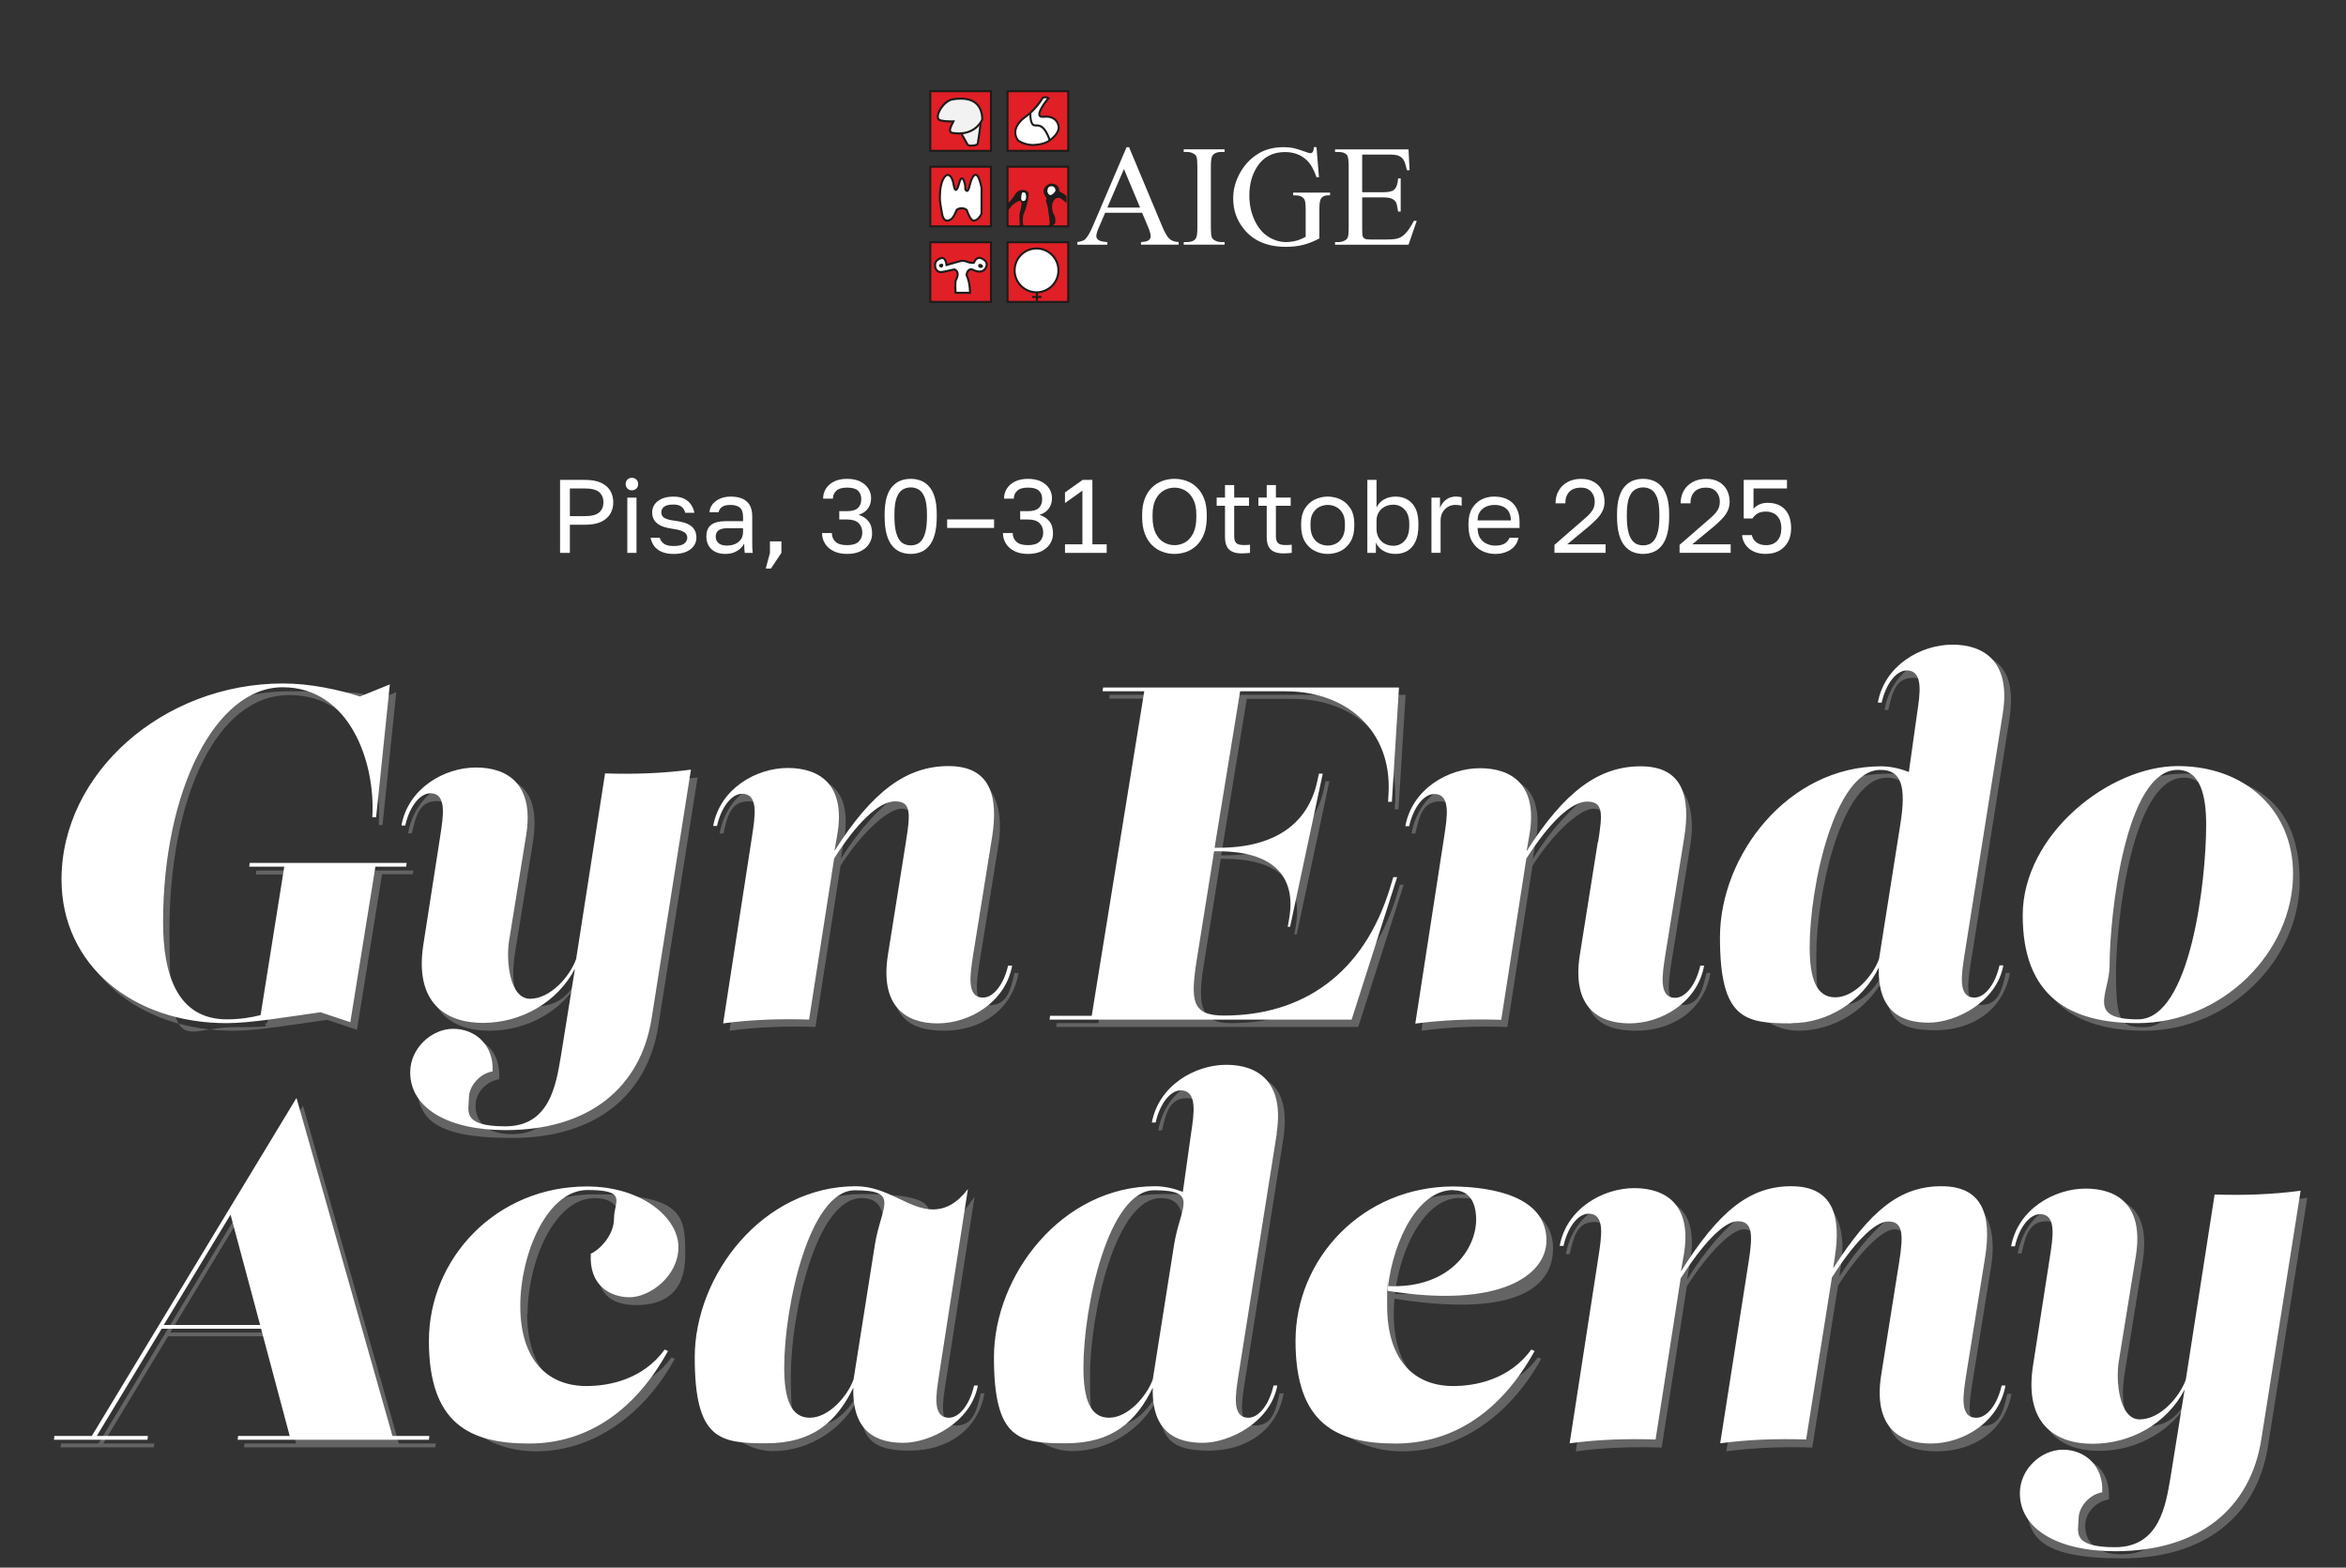 <svg xmlns="http://www.w3.org/2000/svg" id="Layer_1" viewBox="0 0 991.06 662.26"><rect x="0" y="0" width="991.06" height="662.26" fill="#333333" stroke="none"/><defs><style>.cls-1{fill:#f2f2f2;}.cls-2{fill:#fff;}.cls-3{fill:#e11f26;}.cls-4{fill:#7b7979;}.cls-4,.cls-5{isolation:isolate;}.cls-6{fill:#1d1c1a;}.cls-7{opacity:.7;}</style></defs><path class="cls-2" d="M236.6,233.57v-30.83h10.57c2.73,0,4.97.4,6.72,1.21,1.75.81,3.05,1.92,3.9,3.35.85,1.43,1.28,3.06,1.28,4.91s-.43,3.45-1.28,4.89c-.85,1.44-2.15,2.56-3.9,3.37-1.75.81-3.99,1.21-6.72,1.21h-6.43v11.89h-4.14ZM240.74,218.06h6.21c2.94,0,5-.53,6.19-1.59,1.19-1.06,1.78-2.48,1.78-4.27s-.59-3.22-1.78-4.27c-1.19-1.06-3.25-1.58-6.19-1.58h-6.21v11.72Z"></path><path class="cls-2" d="M266.95,207.14c-.76,0-1.4-.25-1.89-.75-.5-.5-.75-1.13-.75-1.89s.25-1.39.75-1.89c.5-.5,1.13-.75,1.89-.75s1.39.25,1.89.75c.5.5.75,1.13.75,1.89s-.25,1.4-.75,1.89c-.5.5-1.13.75-1.89.75ZM265.01,233.57v-23.34h3.88v23.34h-3.88Z"></path><path class="cls-2" d="M284.52,234.01c-1.56,0-2.91-.18-4.05-.55s-2.1-.86-2.86-1.47c-.76-.62-1.37-1.34-1.83-2.18-.46-.84-.77-1.71-.95-2.62h3.88c.21.94.76,1.75,1.65,2.44.9.69,2.28,1.04,4.16,1.04,2.17,0,3.68-.34,4.54-1.04.85-.69,1.28-1.5,1.28-2.44,0-.65-.18-1.21-.55-1.7-.37-.48-1.01-.9-1.94-1.25-.92-.35-2.24-.65-3.94-.88-1.29-.18-2.45-.43-3.48-.77-1.03-.34-1.91-.79-2.64-1.34s-1.3-1.23-1.7-2.03-.59-1.73-.59-2.82c0-1.17.34-2.26,1.01-3.26.67-1,1.69-1.8,3.04-2.42,1.35-.62,3.01-.92,4.98-.92,1.85,0,3.38.32,4.6.95,1.22.63,2.17,1.46,2.84,2.49.68,1.03,1.13,2.16,1.37,3.39h-3.88c-.24-1.03-.73-1.87-1.5-2.51-.76-.64-1.91-.97-3.44-.97-1.91,0-3.24.32-4.01.95-.76.63-1.15,1.4-1.15,2.31,0,1.06.42,1.85,1.25,2.38.84.53,2.37.94,4.6,1.23,1.44.18,2.72.43,3.83.77,1.12.34,2.05.79,2.82,1.37.76.57,1.34,1.27,1.74,2.09s.59,1.81.59,2.95c0,1.23-.35,2.36-1.06,3.39-.71,1.03-1.77,1.86-3.19,2.49-1.42.63-3.24.95-5.44.95Z"></path><path class="cls-2" d="M306.37,234.01c-1.7,0-3.15-.32-4.34-.95-1.19-.63-2.09-1.5-2.71-2.6-.62-1.1-.92-2.34-.92-3.72,0-2.32.68-3.99,2.05-5.02,1.37-1.03,3.33-1.54,5.88-1.54h7.58v-1.58c0-2-.45-3.38-1.34-4.14-.9-.76-2.24-1.15-4.03-1.15-1.67,0-2.89.32-3.66.95-.76.63-1.19,1.34-1.28,2.14h-3.88c.09-1.26.51-2.38,1.28-3.37.76-.98,1.81-1.77,3.13-2.36s2.86-.88,4.62-.88c1.85,0,3.45.29,4.8.86,1.35.57,2.39,1.47,3.13,2.69s1.1,2.83,1.1,4.82v9.47c0,1.23,0,2.31.02,3.24.01.92.08,1.83.2,2.71h-3.39c-.09-.67-.15-1.31-.18-1.92-.03-.6-.04-1.28-.04-2.05-.62,1.23-1.62,2.28-3,3.13-1.38.85-3.05,1.28-5.02,1.28ZM307.2,230.48c1.23,0,2.36-.22,3.37-.66,1.01-.44,1.82-1.09,2.42-1.94.6-.85.9-1.89.9-3.13v-1.58h-6.92c-1.44,0-2.57.29-3.39.86-.82.57-1.23,1.48-1.23,2.71,0,1.09.39,1.98,1.17,2.69.78.7,2,1.06,3.68,1.06Z"></path><path class="cls-2" d="M323.5,240.17l1.76-6.61v-4.84h4.84v4.84l-4.4,6.61h-2.2Z"></path><path class="cls-2" d="M357.85,234.01c-2.23,0-4.13-.39-5.7-1.17-1.57-.78-2.77-1.83-3.61-3.17s-1.26-2.83-1.26-4.47h4.14c0,1.5.51,2.72,1.54,3.68,1.03.95,2.66,1.43,4.89,1.43s3.86-.49,4.89-1.48c1.03-.98,1.54-2.27,1.54-3.85s-.52-2.97-1.56-3.99c-1.04-1.01-2.66-1.52-4.87-1.52h-3.3v-3.52h3.3c2.11,0,3.64-.45,4.58-1.34.94-.9,1.41-2.14,1.41-3.72s-.46-2.72-1.37-3.59c-.91-.87-2.45-1.3-4.62-1.3s-3.6.45-4.56,1.34-1.43,2-1.43,3.33h-4.14c0-1.56.4-2.97,1.19-4.23.79-1.26,1.94-2.27,3.46-3.02,1.51-.75,3.34-1.12,5.48-1.12s4.02.37,5.53,1.12c1.51.75,2.66,1.74,3.44,2.97.78,1.23,1.17,2.58,1.17,4.05,0,1.76-.46,3.25-1.39,4.47-.92,1.22-2.22,2.08-3.9,2.58,1.76.56,3.16,1.47,4.18,2.73,1.03,1.26,1.54,2.99,1.54,5.2,0,1.56-.41,2.99-1.23,4.29-.82,1.31-2.02,2.35-3.59,3.13-1.57.78-3.49,1.17-5.75,1.17Z"></path><path class="cls-2" d="M384.72,234.01c-1.5,0-2.91-.26-4.23-.77-1.32-.51-2.5-1.37-3.52-2.58-1.03-1.2-1.83-2.83-2.4-4.87-.57-2.04-.86-4.59-.86-7.64v-.88c0-2.85.29-5.23.86-7.16s1.37-3.46,2.4-4.6c1.03-1.14,2.2-1.97,3.52-2.47,1.32-.5,2.73-.75,4.23-.75s2.91.25,4.23.75c1.32.5,2.5,1.32,3.52,2.47,1.03,1.14,1.83,2.68,2.4,4.6.57,1.92.86,4.31.86,7.16v.88c0,3.05-.29,5.6-.86,7.64-.57,2.04-1.37,3.66-2.4,4.87-1.03,1.21-2.2,2.06-3.52,2.58-1.32.51-2.73.77-4.23.77ZM384.72,230.39c.94,0,1.82-.17,2.64-.51.82-.34,1.55-.95,2.18-1.85.63-.9,1.13-2.14,1.5-3.74.37-1.6.55-3.65.55-6.14v-.88c0-3.05-.32-5.4-.95-7.05-.63-1.64-1.47-2.78-2.51-3.39-1.04-.62-2.18-.92-3.41-.92s-2.37.31-3.41.92c-1.04.62-1.88,1.75-2.51,3.39-.63,1.64-.95,3.99-.95,7.05v.88c0,2.5.18,4.54.55,6.14.37,1.6.87,2.85,1.5,3.74.63.9,1.37,1.51,2.2,1.85.84.34,1.71.51,2.62.51Z"></path><path class="cls-2" d="M400.13,223.04v-3.61h19.82v3.61h-19.82Z"></path><path class="cls-2" d="M434.27,234.01c-2.23,0-4.13-.39-5.7-1.17-1.57-.78-2.77-1.83-3.61-3.17s-1.26-2.83-1.26-4.47h4.14c0,1.5.51,2.72,1.54,3.68,1.03.95,2.66,1.43,4.89,1.43s3.86-.49,4.89-1.48c1.03-.98,1.54-2.27,1.54-3.85s-.52-2.97-1.56-3.99c-1.04-1.01-2.66-1.52-4.87-1.52h-3.3v-3.52h3.3c2.11,0,3.64-.45,4.58-1.34.94-.9,1.41-2.14,1.41-3.72s-.46-2.72-1.37-3.59c-.91-.87-2.45-1.3-4.62-1.3s-3.6.45-4.56,1.34-1.43,2-1.43,3.33h-4.14c0-1.56.4-2.97,1.19-4.23.79-1.26,1.94-2.27,3.46-3.02,1.51-.75,3.34-1.12,5.48-1.12s4.02.37,5.53,1.12c1.51.75,2.66,1.74,3.44,2.97.78,1.23,1.17,2.58,1.17,4.05,0,1.76-.46,3.25-1.39,4.47-.92,1.22-2.22,2.08-3.9,2.58,1.76.56,3.16,1.47,4.18,2.73,1.03,1.26,1.54,2.99,1.54,5.2,0,1.56-.41,2.99-1.23,4.29-.82,1.31-2.02,2.35-3.59,3.13-1.57.78-3.49,1.17-5.75,1.17Z"></path><path class="cls-2" d="M449.9,233.57v-3.61h7.36v-22.68l-7.36,5.24v-4.49l7.44-5.29h4.14v27.22h6.03v3.61h-17.62Z"></path><path class="cls-2" d="M496.15,234.01c-1.76,0-3.46-.3-5.09-.9-1.63-.6-3.09-1.54-4.38-2.8-1.29-1.26-2.31-2.88-3.06-4.85-.75-1.97-1.12-4.33-1.12-7.09v-.88c0-2.64.37-4.92,1.12-6.83.75-1.91,1.77-3.49,3.06-4.74,1.29-1.25,2.75-2.16,4.38-2.75,1.63-.59,3.33-.88,5.09-.88s3.46.29,5.09.88c1.63.59,3.09,1.5,4.38,2.75,1.29,1.25,2.31,2.83,3.06,4.74.75,1.91,1.12,4.18,1.12,6.83v.88c0,2.76-.37,5.12-1.12,7.09-.75,1.97-1.77,3.58-3.06,4.85-1.29,1.26-2.75,2.2-4.38,2.8-1.63.6-3.33.9-5.09.9ZM496.15,230.31c1.61,0,3.12-.4,4.51-1.19,1.39-.79,2.53-2.07,3.41-3.83s1.32-4.07,1.32-6.91v-.88c0-2.7-.44-4.9-1.32-6.58s-2.02-2.93-3.41-3.72c-1.4-.79-2.9-1.19-4.51-1.19s-3.08.4-4.49,1.19c-1.41.79-2.55,2.03-3.44,3.72s-1.32,3.88-1.32,6.58v.88c0,2.85.44,5.15,1.32,6.91s2.03,3.04,3.44,3.83c1.41.79,2.91,1.19,4.49,1.19Z"></path><path class="cls-2" d="M524.55,233.79c-1.64,0-2.99-.25-4.03-.75-1.04-.5-1.81-1.26-2.29-2.27-.48-1.01-.73-2.28-.73-3.81v-13.3h-3.52v-3.44h3.52v-5.29h3.88v5.29h6.25v3.44h-6.25v12.86c0,1.32.28,2.28.84,2.86.56.59,1.63.88,3.21.88.88,0,1.76-.04,2.64-.13v3.44c-.56.06-1.12.11-1.67.15-.56.04-1.17.07-1.85.07Z"></path><path class="cls-2" d="M542.17,233.79c-1.64,0-2.99-.25-4.03-.75-1.04-.5-1.81-1.26-2.29-2.27-.48-1.01-.73-2.28-.73-3.81v-13.3h-3.52v-3.44h3.52v-5.29h3.88v5.29h6.25v3.44h-6.25v12.86c0,1.32.28,2.28.84,2.86.56.59,1.63.88,3.21.88.88,0,1.76-.04,2.64-.13v3.44c-.56.06-1.12.11-1.67.15-.56.04-1.17.07-1.85.07Z"></path><path class="cls-2" d="M560.89,234.01c-1.97,0-3.81-.43-5.53-1.3-1.72-.87-3.1-2.18-4.14-3.94-1.04-1.76-1.56-3.98-1.56-6.65v-.88c0-2.52.52-4.64,1.56-6.34,1.04-1.7,2.42-2.98,4.14-3.83,1.72-.85,3.56-1.28,5.53-1.28s3.85.43,5.55,1.28c1.7.85,3.08,2.13,4.12,3.83,1.04,1.7,1.56,3.82,1.56,6.34v.88c0,2.67-.52,4.89-1.56,6.65-1.04,1.76-2.42,3.08-4.12,3.94-1.7.87-3.55,1.3-5.55,1.3ZM560.89,230.48c1.2,0,2.36-.27,3.46-.81s2.01-1.43,2.73-2.67c.72-1.23,1.08-2.86,1.08-4.89v-.88c0-1.88-.36-3.4-1.08-4.56-.72-1.16-1.63-2.01-2.73-2.55-1.1-.54-2.25-.81-3.46-.81s-2.32.27-3.44.81c-1.12.54-2.03,1.4-2.75,2.55-.72,1.16-1.08,2.68-1.08,4.56v.88c0,2.03.36,3.66,1.08,4.89.72,1.23,1.64,2.12,2.75,2.67,1.12.54,2.26.81,3.44.81Z"></path><path class="cls-2" d="M589.52,234.01c-2,0-3.73-.45-5.2-1.34-1.47-.89-2.5-2.06-3.08-3.5v4.4h-3.61v-30.83h3.88v11.67c.67-1.44,1.71-2.57,3.1-3.39,1.39-.82,3.03-1.23,4.91-1.23,2.91,0,5.25.96,7.02,2.88,1.78,1.92,2.66,4.78,2.66,8.57v.88c0,2.64-.4,4.84-1.21,6.61-.81,1.76-1.94,3.08-3.39,3.96-1.45.88-3.15,1.32-5.09,1.32ZM588.64,230.57c1.91,0,3.5-.72,4.78-2.16,1.28-1.44,1.92-3.54,1.92-6.3v-.88c0-2.55-.64-4.53-1.92-5.92-1.28-1.39-2.87-2.09-4.78-2.09-1.41,0-2.65.29-3.72.88-1.07.59-1.91,1.39-2.51,2.4-.6,1.01-.9,2.15-.9,3.41v3.52c0,1.41.3,2.65.9,3.72.6,1.07,1.44,1.91,2.51,2.51,1.07.6,2.31.9,3.72.9Z"></path><path class="cls-2" d="M604.71,233.57v-23.34h3.61v4.4c.35-.94.84-1.77,1.45-2.49s1.37-1.29,2.27-1.72c.9-.42,1.9-.64,3.02-.64.59,0,1.06.03,1.43.09.37.06.7.13.99.22v3.61c-.38-.15-.76-.25-1.12-.31-.37-.06-.87-.09-1.52-.09-1.17,0-2.23.28-3.17.84-.94.56-1.69,1.33-2.25,2.31-.56.98-.84,2.14-.84,3.46v13.65h-3.88Z"></path><path class="cls-2" d="M631.58,234.01c-1.97,0-3.81-.43-5.53-1.28s-3.1-2.16-4.14-3.92c-1.04-1.76-1.56-3.99-1.56-6.69v-.88c0-2.58.5-4.72,1.5-6.41,1-1.69,2.32-2.95,3.96-3.79,1.64-.84,3.42-1.25,5.33-1.25,3.44,0,6.09.94,7.97,2.82,1.88,1.88,2.82,4.54,2.82,7.97v2.47h-17.71c0,1.82.37,3.27,1.12,4.36.75,1.09,1.69,1.87,2.82,2.36,1.13.48,2.27.73,3.41.73,1.76,0,3.12-.29,4.07-.88.95-.59,1.64-1.39,2.05-2.42h3.79c-.47,2.23-1.62,3.93-3.46,5.09-1.84,1.16-3.99,1.74-6.45,1.74ZM631.36,213.31c-1.2,0-2.35.23-3.44.68-1.09.46-1.98,1.17-2.67,2.14-.69.97-1.03,2.22-1.03,3.74h14.05c-.03-1.61-.36-2.9-.99-3.85-.63-.95-1.46-1.64-2.49-2.07-1.03-.42-2.17-.64-3.44-.64Z"></path><path class="cls-2" d="M656.68,233.57v-3.39l12.33-10.7c1.26-1.06,2.23-1.99,2.91-2.8.67-.81,1.14-1.58,1.39-2.31.25-.73.38-1.53.38-2.38,0-1.73-.52-3.16-1.54-4.29-1.03-1.13-2.44-1.7-4.23-1.7-2.14,0-3.79.58-4.93,1.74s-1.72,2.8-1.72,4.91h-4.14c0-2.03.45-3.82,1.34-5.37.9-1.56,2.16-2.78,3.79-3.66,1.63-.88,3.52-1.32,5.66-1.32s3.87.42,5.35,1.25,2.61,1.98,3.39,3.44c.78,1.45,1.17,3.12,1.17,5,0,1.41-.28,2.69-.84,3.85-.56,1.16-1.33,2.25-2.31,3.28-.98,1.03-2.12,2.1-3.41,3.21l-9.2,7.62h16.21v3.61h-21.58Z"></path><path class="cls-2" d="M694.12,234.01c-1.5,0-2.91-.26-4.23-.77-1.32-.51-2.5-1.37-3.52-2.58-1.03-1.2-1.83-2.83-2.4-4.87-.57-2.04-.86-4.59-.86-7.64v-.88c0-2.85.29-5.23.86-7.16.57-1.92,1.37-3.46,2.4-4.6,1.03-1.14,2.2-1.97,3.52-2.47,1.32-.5,2.73-.75,4.23-.75s2.91.25,4.23.75c1.32.5,2.5,1.32,3.52,2.47,1.03,1.14,1.83,2.68,2.4,4.6.57,1.92.86,4.31.86,7.16v.88c0,3.05-.29,5.6-.86,7.64-.57,2.04-1.37,3.66-2.4,4.87-1.03,1.21-2.2,2.06-3.52,2.58-1.32.51-2.73.77-4.23.77ZM694.12,230.39c.94,0,1.82-.17,2.64-.51.82-.34,1.55-.95,2.18-1.85.63-.9,1.13-2.14,1.5-3.74.37-1.6.55-3.65.55-6.14v-.88c0-3.05-.32-5.4-.95-7.05-.63-1.64-1.47-2.78-2.51-3.39s-2.18-.92-3.41-.92-2.37.31-3.41.92c-1.04.62-1.88,1.75-2.51,3.39-.63,1.64-.95,3.99-.95,7.05v.88c0,2.5.18,4.54.55,6.14.37,1.6.87,2.85,1.5,3.74.63.9,1.37,1.51,2.2,1.85.84.34,1.71.51,2.62.51Z"></path><path class="cls-2" d="M709.53,233.57v-3.39l12.33-10.7c1.26-1.06,2.23-1.99,2.91-2.8.67-.81,1.14-1.58,1.39-2.31.25-.73.38-1.53.38-2.38,0-1.73-.51-3.16-1.54-4.29-1.03-1.13-2.44-1.7-4.23-1.7-2.14,0-3.79.58-4.93,1.74-1.14,1.16-1.72,2.8-1.72,4.91h-4.14c0-2.03.45-3.82,1.34-5.37.89-1.56,2.16-2.78,3.79-3.66,1.63-.88,3.52-1.32,5.66-1.32s3.87.42,5.35,1.25,2.61,1.98,3.39,3.44c.78,1.45,1.17,3.12,1.17,5,0,1.41-.28,2.69-.84,3.85s-1.33,2.25-2.31,3.28c-.98,1.03-2.12,2.1-3.41,3.21l-9.21,7.62h16.21v3.61h-21.58Z"></path><path class="cls-2" d="M746.09,234.01c-1.67,0-3.13-.22-4.36-.66-1.23-.44-2.27-1.04-3.1-1.81-.84-.76-1.48-1.61-1.92-2.55-.44-.94-.69-1.91-.75-2.91h4.14c.15,1.12.74,2.1,1.78,2.95,1.04.85,2.44,1.28,4.21,1.28,2,0,3.57-.62,4.71-1.87,1.14-1.25,1.72-2.99,1.72-5.22,0-1.7-.31-3.08-.92-4.12-.62-1.04-1.42-1.8-2.4-2.27-.98-.47-2.02-.71-3.11-.71-1.58,0-2.83.29-3.72.88-.9.59-1.58,1.26-2.05,2.03h-3.7v-16.3h18.28v3.61h-14.14v8.59c.76-.85,1.64-1.48,2.64-1.89,1-.41,2.11-.62,3.35-.62,2.05,0,3.82.41,5.29,1.23,1.47.82,2.61,2.03,3.41,3.63.81,1.6,1.21,3.58,1.21,5.92,0,2.2-.45,4.11-1.34,5.73-.9,1.62-2.14,2.86-3.72,3.74-1.59.88-3.42,1.32-5.51,1.32Z"></path><rect class="cls-3" x="392.99" y="38.52" width="25.65" height="25.21"></rect><path class="cls-6" d="M392.56,64.16v-26.07h26.51v26.07h-26.51ZM418.64,63.73v-.43.43h0ZM393.42,63.3h24.79v-24.35h-24.79v24.35h0Z"></path><rect class="cls-3" x="392.99" y="70.43" width="25.65" height="25.21"></rect><path class="cls-6" d="M392.56,96.07v-26.07h26.51v26.07h-26.51ZM418.64,95.64v-.43.43h0ZM393.42,95.21h24.79v-24.35h-24.79v24.35h0Z"></path><rect class="cls-3" x="392.99" y="102.35" width="25.65" height="25.21"></rect><path class="cls-6" d="M392.56,127.99v-26.07h26.51v26.07h-26.51ZM418.64,127.56v-.43.43h0ZM393.42,127.12h24.79v-24.35h-24.79v24.35h0Z"></path><rect class="cls-3" x="425.63" y="38.52" width="25.65" height="25.21"></rect><path class="cls-6" d="M425.2,64.16v-26.07h26.51v26.07h-26.51ZM451.28,63.73v-.43.43h0ZM426.06,63.3h24.79v-24.35h-24.79v24.35h0Z"></path><rect class="cls-3" x="425.63" y="70.43" width="25.65" height="25.21"></rect><path class="cls-6" d="M425.2,96.07v-26.07h26.51v26.07h-26.51ZM451.28,95.64v-.43.43h0ZM426.06,95.21h24.79v-24.35h-24.79v24.35h0Z"></path><rect class="cls-3" x="425.63" y="102.35" width="25.65" height="25.21"></rect><path class="cls-6" d="M425.2,127.99v-26.07h26.51v26.07h-26.51ZM451.28,127.56v-.43.43h0ZM426.06,127.12h24.79v-24.35h-24.79v24.35h0Z"></path><path class="cls-1" d="M410.3,61.54c-.84,0-1.37-.18-1.6-.54-.48-.75-3.8-6.9-3.95-7.16l-.22-.42.44-.19,8.37-3.54.39-.16.17.38c.62,1.36.07,5.09-.59,9.12-.1.6-.19,1.15-.26,1.59-.13.89-2.72.91-2.74.91h0Z"></path><path class="cls-6" d="M413.5,50.09c.74,1.62-.48,7.8-.88,10.47-.04.26-1.3.55-2.32.55-.58,0-1.08-.09-1.24-.34-.48-.74-3.93-7.14-3.93-7.14l8.36-3.54M413.93,48.97l-.77.33-8.36,3.54-.87.37.45.83c.35.66,3.48,6.44,3.96,7.19.32.5.96.74,1.96.74.5,0,2.99-.06,3.17-1.28.07-.44.15-.97.26-1.58.7-4.26,1.23-7.9.56-9.37l-.35-.76h0Z"></path><path class="cls-1" d="M405.03,56.37c-.83,0-1.71-.07-2.61-.22-.18-.03-.75-.12-1-.61-.34-.68.05-1.75,1.33-4.26-.25,0-.54.01-.87.01-1.37,0-3.3-.09-4.72-.5-.68-.2-1.05-.82-1-1.7.13-2.3,3.08-6.58,6.2-7.12,1.24-.22,2.43-.32,3.52-.32,4.07,0,8.95,1.51,9.08,8.72v.09s-.03.08-.03.08c-.02.06-2.44,5.82-9.9,5.82h0Z"></path><path class="cls-6" d="M405.88,42.09c4.37,0,8.53,1.77,8.65,8.3,0,0-2.25,5.55-9.5,5.55-.79,0-1.63-.07-2.54-.21-1.21-.19-1.01-1.06.98-4.9,0,0-.66.04-1.59.04-1.33,0-3.23-.08-4.6-.48-2.26-.66,1.41-7.33,5.16-7.98,1.12-.19,2.29-.32,3.45-.32M405.88,41.23c-1.12,0-2.33.11-3.6.33-3.36.58-6.42,5.03-6.56,7.52-.06,1.08.43,1.88,1.31,2.14,1.46.43,3.44.52,4.84.52h.17c-1.11,2.24-1.4,3.24-1,4.01.23.46.67.74,1.31.84.92.15,1.82.22,2.67.22,7.74,0,10.2-5.84,10.3-6.09l.07-.16v-.18c-.06-3.27-1.09-5.71-3.06-7.26-1.59-1.25-3.76-1.88-6.45-1.88h0Z"></path><path class="cls-2" d="M440.49,41.4s-2.87,4.91-7.44,8.09c0,0-6.73,4.42-2.99,9.83,0,0,2.31,1.81,6.12,1.97,0,0,4.88,0,7.22-1.97,0,0,5.25-3.36,3.52-6.99,0,0-.94-3.55-6.01-2.99-5.06.57,2-7.82,2-7.82,0,0-.98-.91-2.42-.11Z"></path><path class="cls-6" d="M429.79,59.65l-.05-.04-.04-.05c-.86-1.24-1.21-2.46-1.21-3.6h0c.04-4.09,4.29-6.8,4.3-6.83h0c3.35-2.33,5.81-5.65,6.81-7.16h0c.33-.5.51-.79.51-.8h0l.06-.1.1-.06c.5-.28.97-.38,1.38-.38h0c.94,0,1.5.52,1.54.55h0l.3.28-.27.31s-.95,1.12-1.89,2.51h0c-.95,1.37-1.86,3.07-1.84,3.93h0c0,.27.07.4.17.5h0c.11.1.33.2.77.2h0c.12,0,.26,0,.41-.02h0c.39-.04.76-.06,1.1-.06h0c2.18,0,3.56.82,4.34,1.66h0c.7.74.95,1.47,1.01,1.66h0c.26.56.38,1.13.38,1.68h0c0,1.69-1.06,3.13-2.06,4.16h0c-.93.95-1.84,1.56-1.99,1.66h0c-2.58,2.09-7.43,2.03-7.49,2.05h0c-3.95-.16-6.33-2.03-6.37-2.06h0ZM430.41,59.04c.07.05.16.11.29.19h0c.26.16.65.39,1.16.61h0c1.01.45,2.49.93,4.32,1h0s.29,0,.77-.03h0c.48-.03,1.15-.09,1.89-.21h0c1.48-.24,3.23-.73,4.28-1.62h0l.02-.02h.02s.22-.16.58-.43h0c.35-.27.82-.66,1.28-1.14h0c.94-.96,1.82-2.25,1.81-3.56h0c0-.43-.09-.88-.31-1.33h0l-.02-.04v-.04s-.02-.02-.04-.09h0c-.03-.07-.07-.17-.13-.3h0c-.12-.26-.33-.6-.66-.94h0c-.65-.68-1.75-1.38-3.72-1.39h0c-.31,0-.65.02-1.01.06h0c-.18.02-.35.03-.51.03h0c-.56,0-1.02-.12-1.35-.42h0c-.33-.3-.46-.73-.46-1.14h0c.02-1.31,1.03-2.97,1.99-4.42h0c.63-.93,1.26-1.74,1.62-2.19h0c-.16-.06-.36-.12-.6-.12h0c-.24,0-.53.05-.86.22h0c-.45.74-3.23,5.15-7.52,8.12h0s-.24.16-.61.46h0c-.37.3-.87.74-1.37,1.3h0c-1,1.11-1.95,2.64-1.95,4.36h0c0,.94.28,1.96,1.02,3.05h0s.02.02.04.03h0Z"></path><path class="cls-6" d="M439.98,54.07c-.89-.67-1.6-.64-2.34-.65h0c-.48,0-1.03,0-1.5-.39h0c-.66-.57-.93-1.49-1.11-2.41h0c-.16-.92-.19-1.85-.19-2.41h0c0-.32,0-.52,0-.52h0l.86.04s-.01.18-.01.48h0c0,.53.03,1.42.18,2.25h0c.14.84.44,1.61.81,1.9h0c.18.16.47.19.96.19h0c.48,0,1.1-.01,1.79.23h0c1.41.51,2.9,2.01,4.44,6.26h0l-.81.29c-1.13-3.12-2.2-4.6-3.09-5.28h0Z"></path><path class="cls-2" d="M414.68,79.95l-.04,10.2s-.72,2.49-3.18,3.1c0,0-1.4.42-3.06-4.54,0,0-1.74-1.59-4.23-.07,0,0-1.44,3.67-2.53,4.04,0,0-2.57,2.12-3.59-1.85,0,0-.76-3.89-.98-6.16,0,0-.57-8.81,2.99-10.77,0,0,2.12-.61,2.87,4.53,0,0,.71,4.57,2.21-.94,1.5-5.52,2.93,1.17,2.63,2.34,0,0,.94,2.61,1.89-1.55.94-4.16,2.68-6.01,3.89-2.87,0,0,1.02,2.42,1.13,4.53Z"></path><path class="cls-6" d="M409.98,92.86c-.57-.66-1.24-1.81-1.95-3.89h0s-.02-.01-.03-.02h0c-.08-.06-.2-.14-.36-.22h0c-.32-.16-.77-.32-1.33-.32h0c-.51,0-1.11.13-1.8.52h0c-.2.49-.89,2.13-1.67,3.21h0c-.3.4-.59.74-.99.92h0c-.2.15-.85.61-1.7.62h0c-.47,0-1.01-.17-1.45-.61h0c-.45-.44-.81-1.12-1.07-2.13h0v-.02s0-.01,0-.01c0,0-.76-3.9-.99-6.21h0s-.03-.53-.03-1.35h0c0-1.29.08-3.3.51-5.21h0c.44-1.9,1.2-3.75,2.73-4.61h0l.04-.02h.05s.15-.05.33-.05h0c.38,0,1.05.16,1.64.87h0c.6.71,1.14,1.93,1.45,4.05h0s.05.32.15.67h0c.07.27.2.57.28.7h0c.05-.06.13-.16.21-.31h0c.2-.37.45-1.03.73-2.05h0c.22-.81.44-1.38.68-1.78h0c.23-.39.53-.68.96-.7h0c.47.02.74.34.94.66h0c.21.34.37.75.5,1.2h0c.27.9.43,1.93.43,2.63h0c0,.14,0,.27-.02.4h0s.05.1.08.16h0c.05.11.14.2.18.24h0s.11-.11.18-.25h0c.17-.3.37-.86.57-1.76h0c.32-1.39.72-2.53,1.18-3.36h0c.46-.81.98-1.4,1.74-1.43h0c.4,0,.76.21,1.04.52h0c.29.32.53.76.75,1.32h0s1.04,2.45,1.17,4.68h0l-.43.02.43-.02h0s-.04,10.29-.04,10.29l-.02.06s-.76,2.69-3.47,3.39h0s-.11.02-.21.02h0c-.31,0-.82-.17-1.39-.83h0ZM406.31,87.56c1.46,0,2.34.81,2.38.84h0l.08.08.04.11c.7,2.09,1.35,3.18,1.82,3.72h0c.47.53.73.53.75.53h0c1.9-.46,2.67-2.27,2.82-2.71h0s0-.02.01-.03h0l.04-10.12c-.05-1-.33-2.1-.59-2.95h0c-.26-.85-.51-1.43-.51-1.45h0c-.2-.51-.41-.86-.59-1.06h0c-.19-.2-.31-.24-.41-.24h0c-.17-.03-.59.25-.99.98h0c-.4.72-.79,1.8-1.09,3.13h0c-.22.94-.43,1.56-.66,1.98h0c-.22.41-.52.7-.93.71h0c-.51-.03-.72-.38-.88-.61h0c-.15-.25-.23-.47-.24-.49h0l-.04-.12.03-.13s.03-.17.03-.34h0c0-.8-.31-2.45-.72-3.23h0c-.11-.23-.24-.36-.29-.39h0s-.01,0-.02.02h0s-.12.11-.2.26h0c-.17.28-.38.79-.58,1.56h0c-.44,1.59-.77,2.37-1.2,2.79h0c-.15.14-.35.25-.57.25h0c-.39-.01-.6-.27-.74-.48h0c-.14-.22-.23-.47-.31-.71h0c-.15-.48-.22-.94-.23-.96h0c-.3-2.03-.81-3.1-1.26-3.62h0c-.45-.52-.81-.56-.98-.57h0s-.04,0-.06,0h0c-1.12.65-1.85,2.23-2.25,4.01h0c-.41,1.81-.49,3.77-.49,5.02h0c0,.8.03,1.3.03,1.28h0c.22,2.17.94,5.9.98,6.11h0c.23.9.55,1.43.84,1.71h0c.29.28.56.36.85.36h0c.45,0,.93-.26,1.12-.4h0c.07-.04.09-.07.09-.07h0l.06-.05.07-.03c.11-.02.39-.27.65-.64h0c.27-.37.54-.85.78-1.32h0c.48-.94.84-1.84.84-1.84h0l.05-.14.13-.08c.86-.53,1.67-.72,2.36-.72h0ZM406.34,75.77h0,0Z"></path><path class="cls-6" d="M425.52,86.18s1.93-1.7,3.36-4.12c1.44-2.42,4.87-2.34,5.67-.38,0,0,.07,1.74-.72,4.69,0,0-.64,2.5-1.55,4.53,0,0-.68,3.74.45,4.95l-1.89.19s-.3-5.14-.11-5.86c0,0,.83-2.99.76-3.4,0,0,.64-3.36-2.34-1.17,0,0-.76.23-2.19,1.85,0,0-1.02,1.51-1.59,1.66l.15-2.95Z"></path><path class="cls-2" d="M431.76,81.46s1.47-.94,1.7,1.21c0,0,.26,2.12-.98,2.23-1.25.11-1.06-.94-1.06-1.62s.34-1.81.34-1.81Z"></path><path class="cls-6" d="M450.54,82.75s-1.59-1.21-3.02-1.93c0,0,.34-3.36-3.85-3.29,0,0-4.99,1.66-1.7,5.9l.11.64s-.38.61-.04,1.59c0,0,.76,1.62.87,4.08,0,0,.76,4.16.45,5.06l-1.1,1.02,2.31.11.3-.72s.91-.87.94-1.17c0,0,.26-2.42-.76-3.74,0,0-1.4-3.29-.04-5.18,0,0,.53-1.93,2.95-1.47l2.61,2.15-.04-3.06Z"></path><path class="cls-2" d="M443.14,78.93s2.49-1.14,2.76,1.55c0,0-.23,1.02-1.78,1.85,0,0-1.21.53-1.7-1.55,0,0,.11-1.25.72-1.85Z"></path><path class="cls-2" d="M403.68,123.68l6.08.04s.15-4.12-1.47-7.6c0,0,.53-3.55,3.18-1.93,0,0,3.44,1.74,4.95-.98,1.51-2.72-1.4-3.89-2.04-4.2,0,0-1.85-.79-2.95,1.97,0,0-1.13.38-3.7-.68,0,0-1.25-.26-2.12.04,0,0-3.48.91-5.74,1.62,0,0-.3-3.36-2.12-2.95,0,0-3.02.6-2.72,3.25,0,0,0,3.4,3.67,2.53,0,0,3.25-.72,4.46-.98,0,0,2.76.76.53,4.76,0,0-.26,2.46,0,5.1Z"></path><path class="cls-6" d="M403.68,124.11v-.43s.43-.04.43-.04l-.43.04v.43s-.39,0-.39,0l-.04-.38c-.09-.9-.12-1.78-.12-2.54h0c0-1.53.12-2.64.12-2.65h0v-.09s.05-.08.05-.08c.62-1.11.82-1.93.82-2.5h0c0-1.12-.73-1.48-1-1.6h0c-1.29.28-4.33.96-4.33.96h0c-.44.1-.84.15-1.21.15h0c-1.44.01-2.28-.81-2.63-1.58h0c-.32-.69-.36-1.33-.36-1.49h0c-.01-.14-.02-.27-.02-.4h0c0-1.35.82-2.22,1.57-2.69h0c.76-.47,1.49-.62,1.5-.62h0c.14-.03.27-.05.4-.05h0c.53,0,.97.27,1.26.61h0c.3.35.49.76.63,1.17h0c.14.39.22.78.28,1.07h0c2.16-.66,5.01-1.41,5.26-1.47h0c.38-.13.79-.16,1.15-.16h0c.64,0,1.17.11,1.18.12h.04s.04.02.04.02c1.46.6,2.41.71,2.93.71h0c.13,0,.23,0,.3-.01h0c.73-1.69,1.89-2.14,2.64-2.12h0c.45,0,.75.13.8.15h0c.24.11.91.39,1.51.87h0c.61.48,1.21,1.22,1.21,2.25h0c0,.51-.15,1.07-.48,1.67h0c-.74,1.35-1.98,1.76-3.03,1.75h0c-1.34,0-2.46-.58-2.49-.59h-.02s-.02-.02-.02-.02c-.44-.27-.79-.36-1.04-.36h0c-.41,0-.68.21-.93.56h0c-.24.35-.4.8-.48,1.1h0c-.02.08-.04.15-.05.2h0c1.36,3.01,1.46,6.36,1.46,7.37h0c0,.19,0,.3,0,.3h0v.42s-6.52-.04-6.52-.04h0ZM409.34,123.28c0-1.12-.17-4.29-1.44-6.98h0l-.05-.12.02-.13s.09-.64.41-1.3h0c.3-.64.9-1.42,1.92-1.42h0c.45,0,.94.15,1.47.48h0s.07.03.15.07h0c.11.05.27.11.47.17h0c.39.13.93.25,1.47.25h0c.86-.01,1.69-.27,2.27-1.31h0c.28-.5.38-.91.38-1.25h0c0-.67-.38-1.17-.88-1.57h0c-.5-.4-1.07-.64-1.33-.76h0s0,0-.01,0h0s-.05-.02-.09-.03h0c-.08-.02-.2-.04-.34-.04h0c-.49.02-1.26.17-1.93,1.8h0l-.08.19-.19.06s-.29.09-.75.09h0c-.64,0-1.69-.14-3.21-.76h0s-.14-.03-.26-.04h0c-.19-.03-.44-.05-.71-.05h0c-.31,0-.63.03-.88.12h-.02s-.02.01-.02.01c0,0-3.47.91-5.72,1.62h0l-.51.16-.05-.53s0-.09-.03-.25h0c-.02-.16-.06-.38-.12-.63h0c-.12-.49-.33-1.07-.62-1.39h0c-.19-.22-.37-.32-.61-.32h0c-.06,0-.13,0-.22.03h0s-.03,0-.09.02h0c-.06.02-.16.04-.28.08h0c-.23.08-.55.21-.85.4h0c-.62.4-1.17.97-1.17,1.95h0c0,.1,0,.2.02.31h0v.02s0,.03,0,.03c0,0,0,.02,0,.09h0c0,.06.01.15.03.26h0c.04.22.11.52.24.8h0c.29.57.73,1.08,1.85,1.09h0c.29,0,.62-.04,1.02-.13h0s3.25-.72,4.46-.98h0l.1-.02.1.03s.44.12.87.49h0c.43.36.85,1.02.85,1.98h0c0,.75-.25,1.68-.88,2.84h0c-.03.28-.11,1.23-.11,2.47h0c0,.63.02,1.34.08,2.07h0l5.26.03h0Z"></path><path class="cls-6" d="M413.24,111.85s.87-.98,1.93.23c0,0,.53,1.13-.98,1.1,0,0-1.13,0-.94-1.32Z"></path><path class="cls-6" d="M396.84,111.7s1.97-.94,1.59.61c0,0-.26,1.36-1.59.38,0,0-.38-.6,0-.98Z"></path><polygon class="cls-6" points="437.6 127.12 437.6 122.47 438.47 122.47 438.47 127.12 437.6 127.12 437.6 127.12"></polygon><polygon class="cls-6" points="435.99 125.88 435.99 125.02 440 125.02 440 125.88 435.99 125.88 435.99 125.88"></polygon><path class="cls-2" d="M447.14,114.23c0,5.11-4.15,9.26-9.26,9.26s-9.26-4.15-9.26-9.26,4.15-9.26,9.26-9.26,9.26,4.15,9.26,9.26Z"></path><path class="cls-6" d="M428.19,114.23c0-5.35,4.34-9.69,9.69-9.69h0c5.35,0,9.69,4.34,9.69,9.69h0c0,5.35-4.34,9.69-9.69,9.69h0c-5.35,0-9.69-4.34-9.69-9.69h0ZM429.05,114.23c0,4.88,3.95,8.82,8.83,8.83h0c4.88,0,8.82-3.95,8.83-8.83h0c-.01-4.88-3.95-8.82-8.83-8.83h0c-4.88,0-8.82,3.95-8.83,8.83h0Z"></path><path class="cls-2" d="M482.46,89.89h-15.59l-2.73,6.36c-.67,1.56-1.01,2.73-1.01,3.5,0,.61.29,1.15.88,1.62.58.47,1.85.77,3.79.91v1.1h-12.68v-1.1c1.68-.3,2.77-.68,3.27-1.16,1.01-.95,2.13-2.88,3.36-5.79l14.17-33.15h1.04l14.02,33.5c1.13,2.69,2.15,4.44,3.07,5.24s2.2,1.25,3.85,1.35v1.1h-15.89v-1.1c1.6-.08,2.69-.35,3.25-.8.56-.45.85-1.01.85-1.66,0-.87-.4-2.25-1.19-4.13l-2.44-5.79ZM481.63,87.69l-6.83-16.28-7.01,16.28h13.84Z"></path><path class="cls-2" d="M517.33,102.27v1.1h-17.26v-1.1h1.43c1.66,0,2.87-.48,3.62-1.46.48-.63.71-2.16.71-4.57v-26.02c0-2.04-.13-3.39-.39-4.04-.2-.49-.6-.92-1.22-1.28-.87-.48-1.78-.71-2.73-.71h-1.43v-1.1h17.26v1.1h-1.46c-1.64,0-2.84.49-3.59,1.46-.5.63-.74,2.16-.74,4.57v26.02c0,2.04.13,3.39.39,4.04.2.5.61.92,1.25,1.28.85.48,1.75.71,2.7.71h1.46Z"></path><path class="cls-2" d="M556.15,62.17l1.04,12.71h-1.04c-1.05-3.17-2.41-5.55-4.07-7.16-2.4-2.32-5.48-3.48-9.24-3.48-5.13,0-9.03,2.03-11.7,6.09-2.24,3.43-3.36,7.5-3.36,12.24,0,3.84.74,7.35,2.23,10.51,1.49,3.17,3.43,5.49,5.84,6.97,2.41,1.48,4.88,2.21,7.41,2.21,1.49,0,2.92-.19,4.31-.56,1.39-.38,2.72-.93,4.01-1.66v-11.64c0-2.02-.15-3.34-.46-3.97-.31-.62-.78-1.1-1.43-1.43-.64-.33-1.78-.49-3.4-.49v-1.13h15.59v1.13h-.74c-1.54,0-2.6.52-3.18,1.54-.4.73-.59,2.18-.59,4.34v12.33c-2.28,1.23-4.53,2.13-6.74,2.7-2.22.57-4.68.86-7.4.86-7.78,0-13.69-2.49-17.73-7.48-3.03-3.74-4.54-8.06-4.54-12.95,0-3.54.85-6.94,2.55-10.19,2.02-3.86,4.79-6.83,8.32-8.91,2.95-1.72,6.43-2.58,10.45-2.58,1.47,0,2.8.12,3.99.36,1.2.24,2.9.76,5.09,1.57,1.11.42,1.85.62,2.23.62s.7-.17.97-.52c.27-.35.43-1.02.49-2.03h1.1Z"></path><path class="cls-2" d="M575.45,65.29v15.92h8.85c2.3,0,3.83-.35,4.6-1.04,1.03-.91,1.6-2.51,1.72-4.81h1.1v14.02h-1.1c-.28-1.96-.55-3.22-.83-3.77-.36-.69-.94-1.24-1.75-1.63-.81-.4-2.06-.59-3.74-.59h-8.85v13.28c0,1.78.08,2.87.24,3.25.16.39.44.69.83.92.4.23,1.15.34,2.26.34h6.83c2.28,0,3.93-.16,4.96-.48,1.03-.32,2.02-.94,2.97-1.87,1.23-1.23,2.48-3.08,3.77-5.55h1.19l-3.48,10.1h-31.04v-1.1h1.43c.95,0,1.85-.23,2.7-.68.63-.32,1.06-.79,1.29-1.43.23-.63.34-1.93.34-3.89v-26.17c0-2.55-.26-4.13-.77-4.72-.71-.79-1.9-1.19-3.56-1.19h-1.43v-1.1h31.04l.45,8.82h-1.16c-.42-2.12-.88-3.57-1.38-4.37-.5-.79-1.25-1.4-2.24-1.81-.79-.3-2.19-.45-4.19-.45h-11.05Z"></path><g class="cls-5"><g id="Layer_11"><g class="cls-7"><path class="cls-4" d="M108.29,367.74h66.3l-.2,1.6h-13l-10.6,65.7-12.6-4.2c-14.4,2-29.2,4.6-39.7,4.6-39.5,0-69.7-24.4-69.7-60.7s42.9-82.7,93.5-82.7,23.4,2.6,32.5,5.5l12.6-5.1-5.8,56.1h-1.6c1.4-23.2-7.2-54.9-37.9-54.9s-50.5,43.5-50.5,99.4,5.8,40.9,27.1,40.9,10.4-.8,14.2-1.8l10-62.7h-14.8l.2-1.6h0v-.1Z"></path><path class="cls-4" d="M258.39,330.04c12.2.4,24.2,0,36.3-1.6l-16.6,105c-4.6,29.2-26.4,47.3-61.7,47.3s-40.3-9.4-40.3-24.4,7.2-18.4,18.2-18.4,17.2,6.8,16.6,18c-5.2.8-10,5.4-10,11.2s3.6,12,15.4,12c18.8,0,21.4-17.6,23.4-29.3l6-37.3c-7.4,14.3-22.7,22.9-38.9,22.9s-28.9-8.8-25.2-32.7l7.2-46.3c1.2-8,3-18-4.2-18s-8.8,5.6-10.6,13.6h-1.6c2.8-15.6,15.8-24.5,31.5-24.5s24.6,7,21.2,28.5l-7.2,44.5c-1.4,8.2-3.4,24.6,8.8,24.6s16.8-9.5,19.5-16.8l12.2-78.4h0v.1Z"></path><path class="cls-4" d="M430.29,411.04c-2.8,15.6-15.8,24.4-31.5,24.4s-24.4-7-21-28.9l7.6-47.7c2-12.4.6-17.2-4.6-17.2s-16.2,9.2-25.7,24.1l-10.6,68.1c-12.2-.4-24.2,0-36.3,1.6l12.2-78.9c1.2-8,3-18-4.2-18s-8.8,5.6-10.6,13.6h-1.6c2.8-15.6,15.8-24.5,31.5-24.5s24.9,7,20.8,28.9l-1.1,6.3c16.1-25.4,33.3-36,48.2-36s21.2,12.4,18.4,30.1l-8,49.7c-1.2,8-3,18,4.2,18s8.8-5.6,10.6-13.6h1.7Z"></path><path class="cls-4" d="M590.79,341.94h-1.6l.2-3.6c1.4-26-17.2-43.1-43.5-43.1h-19.2l-10.8,66.1h1.8c23.2,0,37.5-9.8,41.5-27.7l.8-3.6h1.6l-13.8,64.7h-1l.6-3.4c3-16.8-5.6-28.5-29.9-28.5h-1.8l-7.4,46.3c-2.6,16.8-.2,23.1,11.6,23.1,32.9,0,59.1-17.2,70.3-54.5l1.2-4h1.6l-19.2,60.1h-127.6l.2-1.6h17.6l22.2-137.1h-17.6l.2-1.6h125l-3,48.3h0v.1Z"></path><path class="cls-4" d="M722.59,411.04c-2.8,15.6-15.8,24.4-31.5,24.4s-24.4-7-21-28.9l7.6-47.7c2-12.4.6-17.2-4.6-17.2s-16.2,9.2-25.7,24.1l-10.6,68.1c-12.2-.4-24.2,0-36.3,1.6l12.2-78.9c1.2-8,3-18-4.2-18s-8.8,5.6-10.6,13.6h-1.6c2.8-15.6,15.8-24.5,31.5-24.5s24.8,7,20.8,28.9l-1.1,6.3c16.1-25.4,33.3-36,48.2-36s21.2,12.4,18.4,30.1l-8,49.7c-1.2,8-3,18,4.2,18s8.8-5.6,10.6-13.6h1.7Z"></path><path class="cls-4" d="M847.49,411.04h1.6c-2.8,15.6-15.8,24.2-31.5,24.2s-21.6-4.5-21.1-23.3c-7.1,14.5-21.6,23.5-36.8,23.5s-30.3-15.2-30.3-36.3c0-34.9,28.8-72.3,68.1-72.3s8.7,1.2,11.7,2.4l3.5-24.9c1.2-8,2.8-18-4.4-18s-8.8,5.6-10.6,13.6h-1.6c2.8-15.6,15.8-24.5,31.5-24.5s24.7,7.2,21.2,28.9l-16.2,102.2c-1.2,8-3,18,4.2,18s8.8-5.6,10.6-13.6h0l.1.1ZM805.59,351.54c2.6-16.2.4-23-8.4-23-19.2,0-29.9,49.1-29.9,74.9s2,21.2,10.8,21.2,15.9-9,18.5-16.2l9-56.9h0Z"></path><path class="cls-4" d="M971.49,372.34c0,33.3-30.1,63.1-65.7,63.1s-48.5-19-48.5-45.5,29.5-63.1,65.5-63.1,48.7,19,48.7,45.5ZM934.79,351.74c0-11.8-2.2-23.2-12.2-23.2-22,0-28.7,61.7-28.7,82.6s2.2,22.8,12,22.8c22.2,0,28.8-58.5,28.8-82.2h.1Z"></path></g><g class="cls-7"><path class="cls-4" d="M168.49,609.84h15.6l-.2,1.6h-80.8l.2-1.6h21.8l-12.1-45.3h-42l-27.4,45.3h21.6l-.2,1.6H25.59l.2-1.6h15.8l86.4-142.7,40.5,142.7ZM71.99,562.94h40.6l-12.5-46.6-28.2,46.6h.1Z"></path><path class="cls-4" d="M222.69,554.94c0,22.2,10.8,33.5,27.1,33.9,10.6.2,24.9-3,33.9-15.4l1.4.6c-13.6,24.6-35.3,39.1-58.7,39.1s-42.3-16.6-42.3-43.3,28.4-65.3,66.7-65.3,38.7,9.4,38.7,25.6-9.2,21.2-20.6,21.2-17.2-5.2-16.4-18.2c3.8-1.6,10-6.6,10-15s-4-12-11.2-12c-17.2,0-28.4,27.2-28.4,48.9h0l-.2-.1Z"></path><path class="cls-4" d="M415.89,588.64c-2.8,15.6-15.8,24.2-31.5,24.2s-21.6-4.5-21.1-23.3c-7.1,14.5-21.6,23.5-36.8,23.5s-30.2-15.2-30.2-36.3c0-34.9,28.9-72.3,68.1-72.3s22.2,9.8,32.5,9.8,10.2-2.6,14.8-8.6l-12.2,78.6c-1.2,8-3,18,4.2,18s8.8-5.6,10.6-13.6h1.6ZM372.39,529.14c2.6-16.2.4-23-8.4-23-19.2,0-29.9,49.1-29.9,74.9s2,21.2,10.8,21.2,15.9-9,18.5-16.2l9-56.9h0Z"></path><path class="cls-4" d="M540.69,588.64h1.6c-2.8,15.6-15.8,24.2-31.5,24.2s-21.6-4.5-21.1-23.3c-7.1,14.5-21.6,23.5-36.8,23.5s-30.3-15.2-30.3-36.3c0-34.9,28.9-72.3,68.1-72.3s8.7,1.2,11.7,2.4l3.5-24.9c1.2-8,2.8-18-4.4-18s-8.8,5.6-10.6,13.6h-1.6c2.8-15.6,15.8-24.4,31.5-24.4s24.7,7.2,21.2,28.9l-16.2,102.2c-1.2,8-3,18,4.2,18s8.8-5.6,10.6-13.6h.1ZM498.79,529.14c2.6-16.2.4-23-8.4-23-19.2,0-29.9,49.1-29.9,74.9s2,21.2,10.8,21.2,15.9-9,18.5-16.2l9-56.9h0Z"></path><path class="cls-4" d="M615.79,588.84c10.6.2,24.8-3,33.9-15.4l1.4.6c-13.6,24.6-35.3,39.1-58.7,39.1s-42.3-16.6-42.3-43.3,28.5-65.3,66.7-65.3c16.4.2,39.3,4.2,39.3,22.8s-19.6,28.9-67,21.3c-.2,2.1-.3,4.3-.3,6.3,0,22.2,10.8,33.5,27,33.9h0ZM616.79,506.04c-14.7,0-25.2,20.9-27.5,40.6,26.2,1.1,37.2-16,37.2-28.1s-2.8-12.4-9.6-12.4h0l-.1-.1Z"></path><path class="cls-4" d="M849.79,588.64c-2.8,15.6-15.8,24.5-31.5,24.5s-24.5-7-21-28.9l7.6-47.7c2-12.4.6-17.2-4.6-17.2s-14.8,9.7-23.8,23.7l-10.9,68.5c-12.2-.4-24.2,0-36.3,1.6l12-76.6c2-12.4.6-17.2-4.6-17.2s-15,9.9-24.1,24.1l-10.6,68.1c-12.2-.4-24.2,0-36.3,1.6l12.2-78.9c1.2-8,3-18-4.2-18s-8.8,5.6-10.6,13.6h-1.6c2.8-15.6,15.8-24.4,31.5-24.4s24.8,7,20.8,28.8l-1.1,6.3c16-25.4,31.7-35.9,46.6-35.9s21.2,12.4,18.4,30.1l-.7,4.6c15.8-24.5,31.2-34.7,45.8-34.7s21.2,12.4,18.4,30.1l-8,49.7c-1.2,8-3,18,4.2,18s8.8-5.6,10.6-13.6h1.6l.2-.2Z"></path><path class="cls-4" d="M938.39,507.64c12.2.4,24.2,0,36.3-1.6l-16.6,105c-4.6,29.2-26.5,47.3-61.7,47.3s-40.3-9.4-40.3-24.5,7.2-18.4,18.2-18.4,17.2,6.8,16.6,18c-5.2.8-10,5.4-10,11.2s3.6,12,15.4,12c18.8,0,21.4-17.6,23.4-29.3l6-37.3c-7.5,14.3-22.7,22.9-38.9,22.9s-28.8-8.8-25.2-32.7l7.2-46.3c1.2-8,3-18-4.2-18s-8.8,5.6-10.6,13.6h-1.6c2.8-15.6,15.8-24.4,31.5-24.4s24.6,7,21.2,28.4l-7.2,44.5c-1.4,8.2-3.4,24.6,8.8,24.6s16.8-9.5,19.5-16.8l12.2-78.4h0v.2Z"></path></g><path class="cls-2" d="M756.89,432.24c15.2,0,29.7-9,36.8-23.5-.5,18.8,9.8,23.3,21.1,23.3s28.7-8.6,31.5-24.2h-1.6c-1.8,8-6.2,13.6-10.6,13.6-7.2,0-5.4-10-4.2-18l16.2-102.2c3.4-21.7-7.9-28.9-21.3-28.9s-28.7,8.8-31.5,24.5h1.6c1.8-8,6.2-13.6,10.6-13.6,7.2,0,5.6,10,4.4,18l-3.5,24.9c-3-1.2-7.3-2.4-11.7-2.4-39.3,0-68.1,37.5-68.1,72.3s10.6,36.3,30.3,36.3h0v-.1ZM794.39,325.24c8.8,0,11,6.8,8.4,23h0l-9,56.9c-2.6,7.2-10.5,16.2-18.5,16.2s-10.8-8-10.8-21.2c0-25.8,10.6-74.9,29.9-74.9h0ZM125.19,463.94l-86.4,142.7h-15.8l-.2,1.6h39.5l.2-1.6h-21.6l27.4-45.3h42l12.1,45.3h-21.8l-.2,1.6h80.8l.2-1.6h-15.6l-40.5-142.7h-.1ZM69.19,559.74l28.2-46.6,12.5,46.6h-40.7ZM249.59,529.84c-.8,13,8,18.2,16.4,18.2s20.6-8.8,20.6-21.2-15.4-25.6-38.7-25.6c-38.3,0-66.7,30.4-66.7,65.3s17.2,43.3,42.3,43.3,45.1-14.4,58.7-39.1l-1.4-.6c-9,12.4-23.2,15.6-33.9,15.4-16.2-.4-27.1-11.6-27.1-33.9h0c0-21.6,11.2-48.9,28.4-48.9s11.2,4.8,11.2,12-6.2,13.4-10,15l.2.1ZM902.99,432.24c35.7,0,65.7-29.9,65.7-63.1h0c0-26.4-19.8-45.5-48.7-45.5s-65.5,28.9-65.5,63.1,19.8,45.5,48.5,45.5ZM919.79,325.24c10,0,12.2,11.4,12.2,23.2h0c0,23.6-6.6,82.2-28.8,82.2s-12-11-12-22.8c0-20.8,6.6-82.6,28.7-82.6h-.1ZM95.69,432.24c10.4,0,25.2-2.6,39.7-4.6l12.6,4.2,10.6-65.7h13l.2-1.6h-66.3l-.2,1.6h14.8l-10,62.7c-3.8,1-8.8,1.8-14.2,1.8-21.2,0-27-19.4-27-40.9,0-55.9,22.2-99.4,50.5-99.4s39.3,31.7,37.9,54.9h1.6l5.8-56.1-12.6,5.1c-9.1-2.9-21.1-5.5-32.5-5.5-50.7,0-93.6,37.9-93.6,82.8,0,36.3,30.3,60.7,69.7,60.7ZM590.19,370.54h-1.6l-1.2,4c-11.2,37.3-37.5,54.5-70.3,54.5-13.59,0-14.2-6.2-11.6-23.1l7.4-46.3h1.8c24.3,0,32.9,11.6,29.9,28.5l-.6,3.4h1l13.8-64.7h-1.6l-.8,3.6c-4,17.8-18.2,27.7-41.5,27.7h-1.8l10.8-66.1h19.2c26.2,0,44.9,17,43.5,43.1l-.2,3.6h1.6l3-48.3h-125l-.2,1.6h17.6l-22.2,137.1h-17.6l-.2,1.6h127.6l19.2-60.1h0v-.1ZM653.29,524.04c0-18.6-22.8-22.6-39.3-22.8-38.3,0-66.7,30.4-66.7,65.3s17.2,43.3,42.3,43.3,45.1-14.4,58.7-39.1l-1.4-.6c-9,12.4-23.2,15.6-33.9,15.4-16.2-.4-27-11.6-27-33.9s0-4.2.3-6.3c47.5,7.6,67-6.7,67-21.3h0ZM613.99,502.84h0c6.8,0,9.6,5.2,9.6,12.4,0,12.2-11,29.2-37.2,28.1,2.4-19.7,12.8-40.6,27.5-40.6h0l.1.1ZM674.99,355.74l-7.6,47.7c-3.4,21.8,7.6,28.9,21,28.9s28.7-8.8,31.5-24.4h-1.6c-1.8,8-6.2,13.6-10.6,13.6-7.2,0-5.4-10-4.2-18l8-49.7c2.8-17.6-.8-30.1-18.4-30.1s-32.1,10.5-48.2,35.9l1.1-6.3c4-21.8-7.4-28.8-20.8-28.8s-28.7,8.8-31.5,24.5h1.6c1.8-8,6.2-13.6,10.6-13.6,7.2,0,5.4,10,4.2,18l-12.2,79c12-1.6,24-2,36.3-1.6l10.6-68.1c9.5-14.9,18.9-24.1,25.7-24.1s6.6,4.8,4.6,17.2h0l-.1-.1ZM834.79,598.94c-7.2,0-5.4-10-4.2-18l8-49.7c2.8-17.6-.8-30.1-18.4-30.1s-30,10.2-45.8,34.7l.7-4.6c2.8-17.6-.8-30.1-18.4-30.1s-30.6,10.6-46.6,36l1.1-6.3c4-21.8-7.4-28.9-20.8-28.9s-28.7,8.8-31.5,24.4h1.6c1.8-8,6.2-13.6,10.6-13.6,7.2,0,5.4,10,4.2,18l-12.2,79c12-1.6,24-2,36.3-1.6l10.6-68.1c9.1-14.2,18.1-24.1,24.1-24.1s6.6,4.8,4.6,17.2l-12,76.6c12-1.6,24-2,36.3-1.6l10.9-68.5c9-14,17.8-23.6,23.8-23.6s6.6,4.8,4.6,17.2l-7.6,47.7c-3.4,21.8,7.6,28.9,21,28.9s28.7-8.8,31.5-24.5h-1.6c-1.8,8-6.2,13.6-10.6,13.6h-.2ZM935.59,504.44h0l-12.2,78.4c-2.6,7.3-10.8,16.8-19.5,16.8s-10.2-16.4-8.8-24.6l7.2-44.5c3.4-21.4-7.8-28.4-21.2-28.4s-28.7,8.8-31.5,24.4h1.6c1.8-8,6.2-13.6,10.6-13.6,7.2,0,5.4,10,4.2,18l-7.2,46.3c-3.6,23.8,9,32.7,25.2,32.7s31.4-8.5,38.9-22.9l-6,37.3c-2,11.6-4.6,29.3-23.4,29.3s-15.4-6.8-15.4-12,4.8-10.4,10-11.2c.6-11.2-7.4-18-16.6-18s-18.2,8.2-18.2,18.4c0,15,15.8,24.5,40.3,24.5,35.3,0,57.1-18,61.7-47.3l16.6-105c-12,1.6-24,2-36.3,1.6h0v-.2ZM719.79,407.74h0ZM425.89,407.84c-1.8,8-6.2,13.6-10.6,13.6-7.2,0-5.4-10-4.2-18l8-49.7c2.8-17.6-.8-30.1-18.4-30.1s-32.1,10.5-48.2,35.9l1.1-6.3c4-21.8-7.4-28.8-20.8-28.8s-28.7,8.8-31.5,24.5h1.6c1.8-8,6.2-13.6,10.6-13.6,7.2,0,5.4,10,4.2,18l-12.2,79c12-1.6,24-2,36.3-1.6l10.6-68.1c9.5-14.9,18.9-24.1,25.7-24.1s6.6,4.8,4.6,17.2l-7.6,47.7c-3.4,21.8,7.6,28.9,21,28.9s28.6-8.8,31.5-24.4h-1.6l-.1-.1ZM411.49,585.34c-1.8,8-6.2,13.6-10.6,13.6-7.2,0-5.4-10-4.2-18l12.2-78.6c-4.6,6-9.4,8.6-14.8,8.6-10.2,0-19.2-9.8-32.5-9.8-39.3,0-68.1,37.5-68.1,72.3s10.6,36.3,30.2,36.3,29.7-9,36.8-23.5c-.5,18.8,9.9,23.3,21.1,23.3s28.6-8.6,31.5-24.2h-1.6ZM369.59,525.84h0l-9,56.9c-2.6,7.2-10.5,16.2-18.5,16.2s-10.8-8-10.8-21.2c0-25.9,10.6-74.9,29.9-74.9s11,6.8,8.4,23h0ZM539.29,478.74c3.4-21.6-7.8-28.9-21.2-28.9s-28.6,8.8-31.5,24.4h1.6c1.8-8,6.2-13.6,10.6-13.6,7.2,0,5.6,10,4.4,18l-3.5,24.9c-3-1.2-7.3-2.4-11.7-2.4-39.3,0-68.1,37.5-68.1,72.3s10.6,36.3,30.3,36.3,29.7-9,36.8-23.5c-.5,18.8,9.9,23.3,21.1,23.3s28.6-8.6,31.5-24.2h-1.6c-1.8,8-6.2,13.6-10.6,13.6-7.2,0-5.4-10-4.2-18l16.2-102.2h-.1ZM495.99,525.84h0l-9,56.9c-2.6,7.2-10.5,16.2-18.5,16.2s-10.8-8-10.8-21.2c0-25.9,10.6-74.9,29.9-74.9s11,6.8,8.4,23h0ZM255.59,326.84h0l-12.2,78.3c-2.6,7.3-10.8,16.8-19.5,16.8s-10.2-16.4-8.8-24.7l7.2-44.5c3.4-21.4-7.8-28.5-21.2-28.5s-28.7,8.8-31.5,24.5h1.6c1.8-8,6.2-13.6,10.6-13.6,7.2,0,5.4,10,4.2,18l-7.2,46.3c-3.6,23.8,9.1,32.7,25.2,32.7s31.4-8.6,38.9-22.9l-6,37.3c-2,11.6-4.6,29.3-23.4,29.3s-15.4-6.8-15.4-12,4.8-10.4,10-11.2c.6-11.2-7.4-18-16.6-18s-18.2,8.2-18.2,18.4c0,15,15.8,24.4,40.3,24.4,35.3,0,57.1-18,61.7-47.3l16.6-105c-12,1.6-24.1,2-36.3,1.6h0v.1ZM427.49,407.74h0Z"></path></g></g></svg>